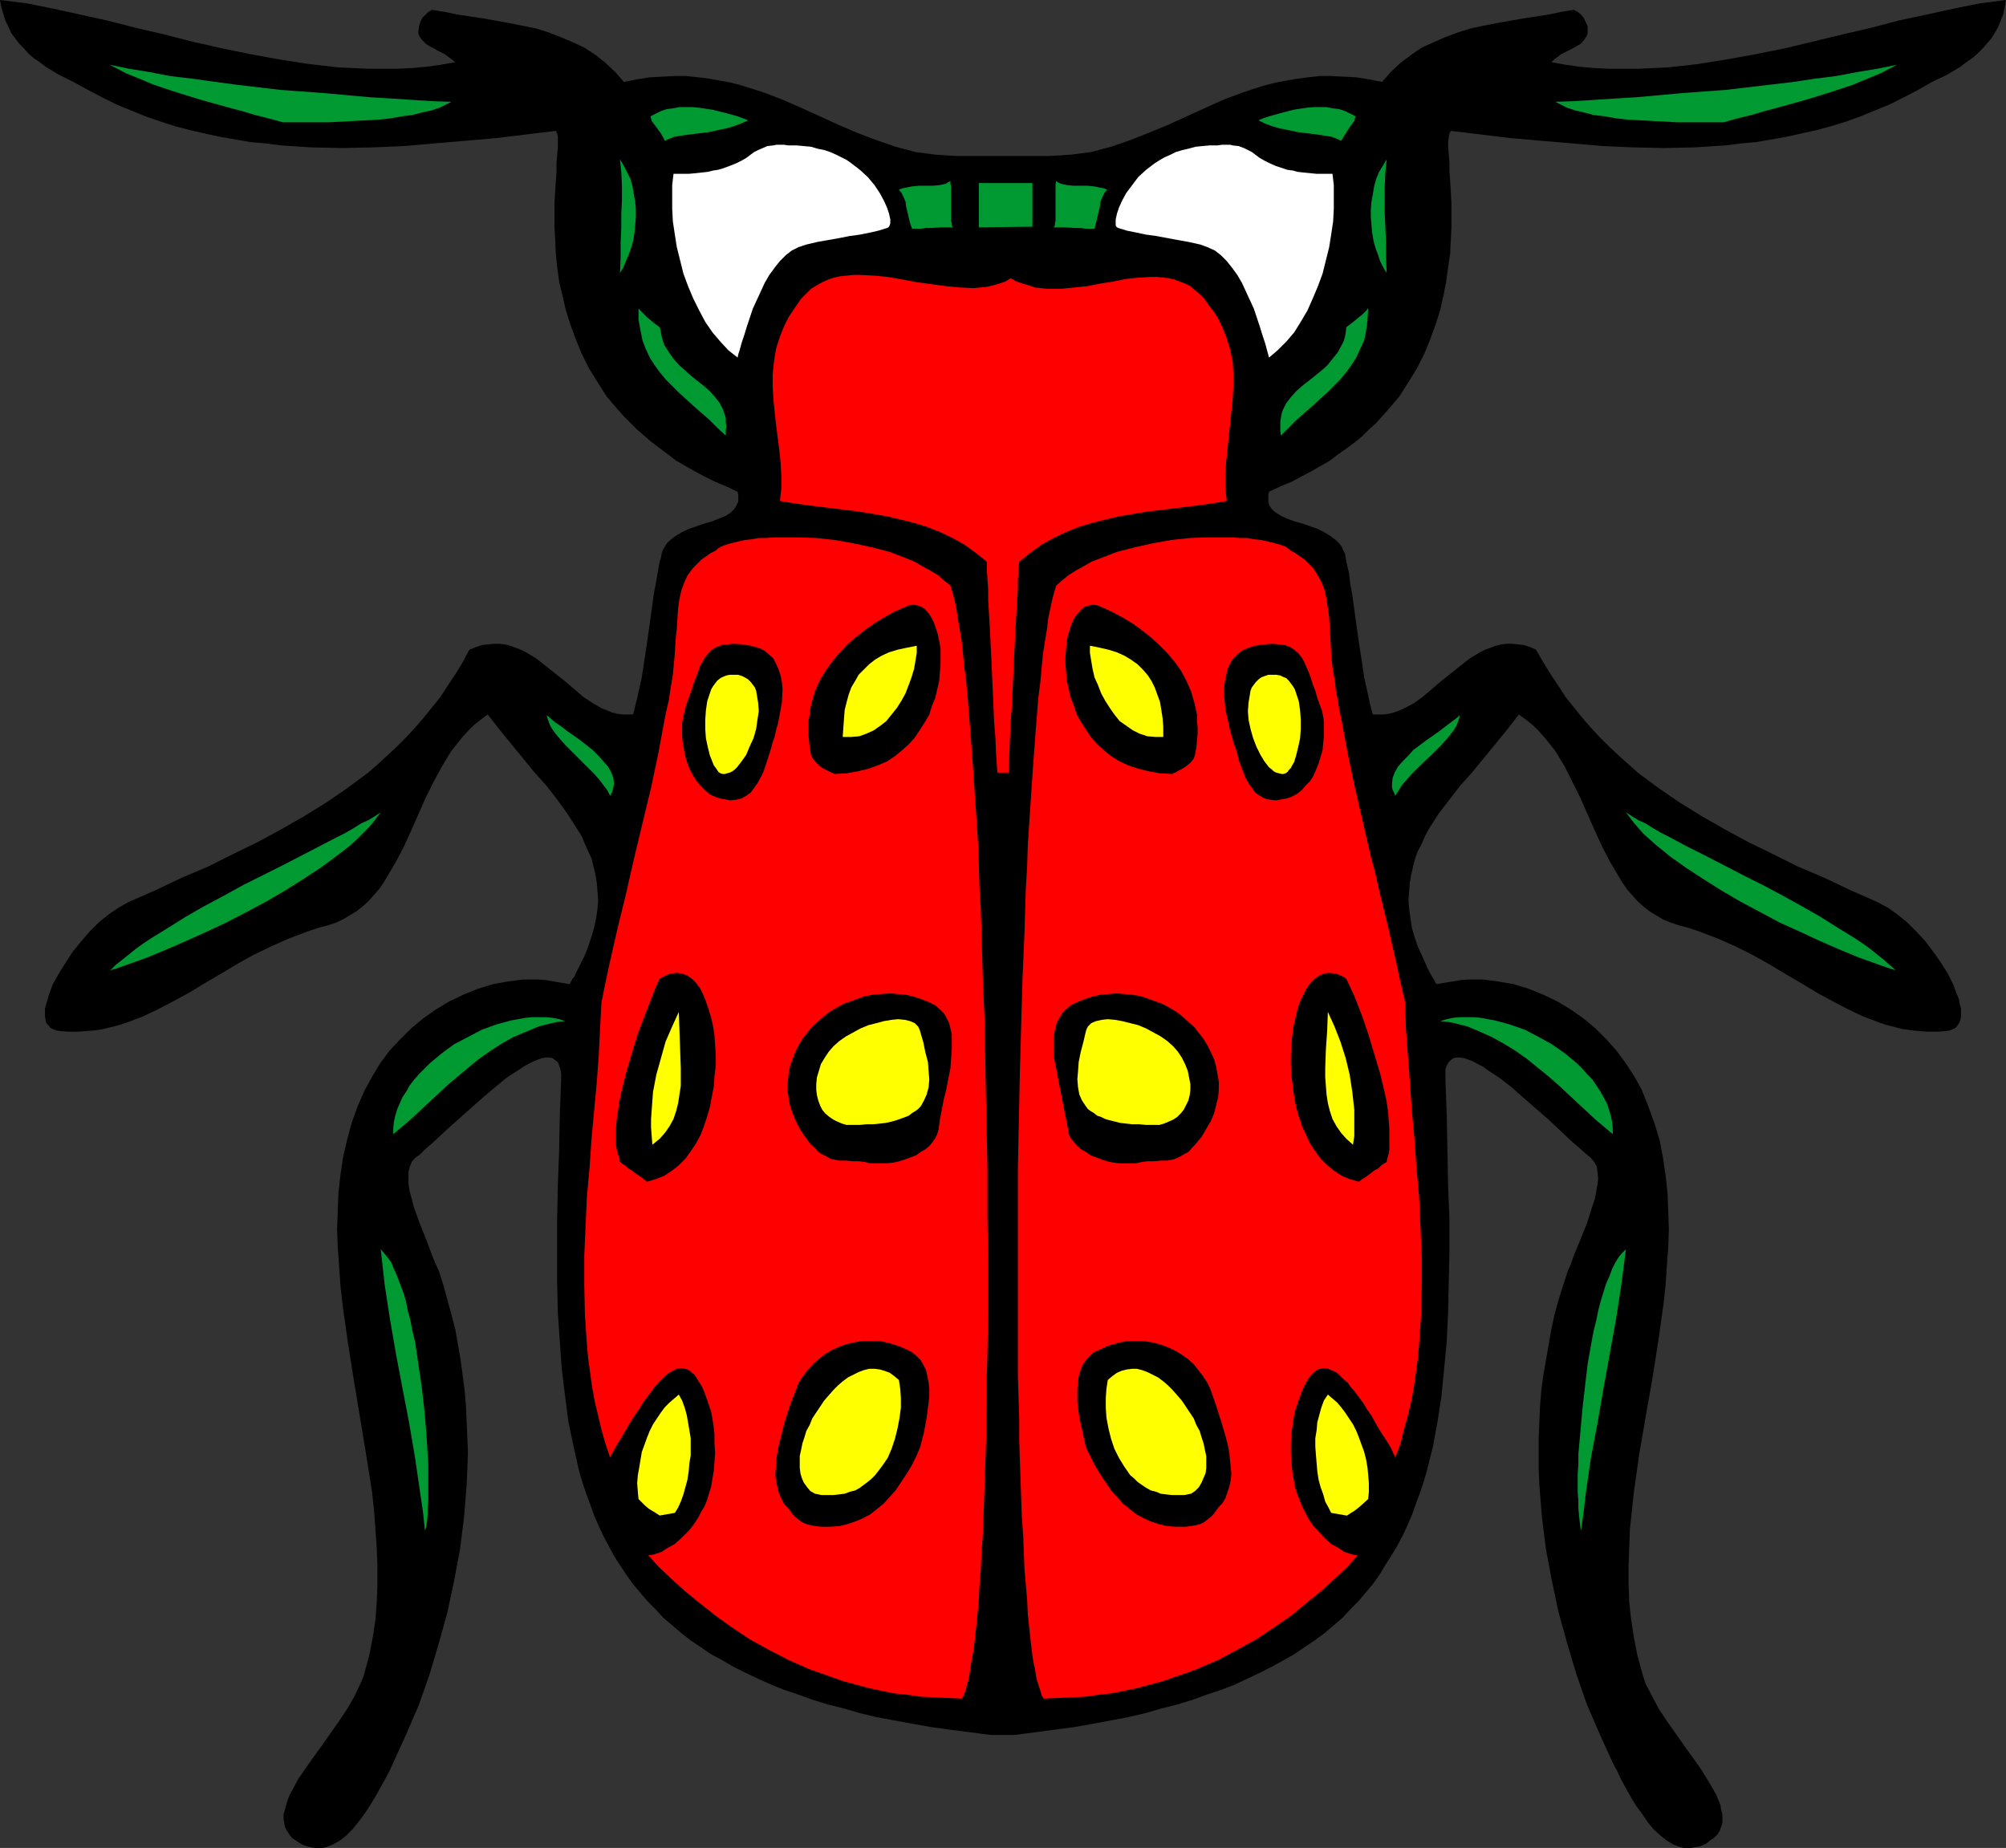 <?xml version="1.0" encoding="UTF-8" standalone="no"?>
<svg
   version="1.0"
   width="129.766mm"
   height="119.538mm"
   id="svg47"
   sodipodi:docname="Beetle 13.wmf"
   xmlns:inkscape="http://www.inkscape.org/namespaces/inkscape"
   xmlns:sodipodi="http://sodipodi.sourceforge.net/DTD/sodipodi-0.dtd"
   xmlns="http://www.w3.org/2000/svg"
   xmlns:svg="http://www.w3.org/2000/svg">
  <rect width="100%" height="100%" fill="#333333" stroke="none"/>
  <sodipodi:namedview
     id="namedview47"
     pagecolor="#ffffff"
     bordercolor="#000000"
     borderopacity="0.25"
     inkscape:showpageshadow="2"
     inkscape:pageopacity="0.0"
     inkscape:pagecheckerboard="0"
     inkscape:deskcolor="#d1d1d1"
     inkscape:document-units="mm" />
  <defs
     id="defs1">
    <pattern
       id="WMFhbasepattern"
       patternUnits="userSpaceOnUse"
       width="6"
       height="6"
       x="0"
       y="0" />
  </defs>
  <path
     style="fill:#000000;fill-opacity:1;fill-rule:evenodd;stroke:none"
     d="m 137.198,264.034 v -1.454 l -0.162,-1.131 -0.323,-0.97 -0.323,-0.808 -0.646,-0.485 -0.646,-0.485 -0.808,-0.162 h -0.808 l -0.97,0.162 -0.97,0.323 -1.131,0.485 -1.293,0.646 -1.131,0.646 -1.454,0.97 -1.293,0.808 -1.454,0.97 -2.747,2.262 -3.07,2.585 -5.979,5.332 -2.909,2.585 -2.747,2.585 -2.586,2.262 -1.131,1.131 -1.131,0.808 -0.808,0.97 -0.485,1.131 -0.323,1.293 v 1.616 1.454 l 0.323,1.777 0.485,1.777 0.485,1.939 1.454,4.04 1.616,4.04 1.454,3.878 0.808,1.939 0.808,1.777 1.131,3.555 0.97,3.555 0.97,3.555 0.97,3.717 0.646,3.717 0.646,3.717 0.485,3.717 0.485,3.717 0.323,3.878 0.162,3.878 0.162,3.717 0.162,3.878 -0.323,7.756 -0.646,7.918 -0.97,7.756 -1.454,7.756 -1.616,7.595 -2.101,7.595 -2.262,7.595 -2.586,7.433 -3.07,7.11 -3.232,7.11 -0.97,2.101 -1.131,2.101 -2.424,4.363 -1.293,2.101 -1.293,1.939 -1.454,1.939 -1.454,1.777 -1.454,1.454 -1.616,1.293 -1.778,0.97 -1.616,0.646 -0.808,0.162 h -0.97 -0.808 l -0.97,-0.162 -0.808,-0.162 -0.97,-0.323 -0.97,-0.485 -0.97,-0.646 -0.97,-0.646 -0.646,-0.808 -0.646,-0.97 -0.485,-0.97 -0.162,-0.97 -0.162,-0.97 v -1.131 l 0.323,-1.131 0.323,-1.131 0.323,-1.131 0.485,-1.293 0.646,-1.131 1.454,-2.747 1.778,-2.585 1.939,-2.747 2.101,-2.909 4.202,-5.979 1.939,-2.909 1.778,-3.07 1.454,-3.07 0.646,-1.454 0.485,-1.616 1.131,-4.201 0.808,-4.201 0.646,-4.201 0.323,-4.363 0.162,-4.363 v -4.524 l -0.162,-4.363 -0.323,-4.524 -0.323,-4.524 -0.485,-4.524 -1.454,-9.21 -3.07,-18.583 -1.454,-9.21 -1.293,-9.21 -0.485,-4.524 -0.323,-4.686 -0.323,-4.524 -0.162,-4.363 0.162,-4.524 0.162,-4.363 0.485,-4.363 0.646,-4.363 0.97,-4.201 1.131,-4.201 1.454,-4.04 1.778,-4.04 1.778,-3.232 1.939,-3.232 2.262,-3.07 2.586,-2.747 2.747,-2.747 2.909,-2.424 3.232,-2.262 3.232,-1.939 3.394,-1.616 3.555,-1.454 3.717,-1.131 3.555,-0.646 3.717,-0.485 h 3.878 l 1.939,0.162 1.778,0.323 1.939,0.323 1.939,0.323 v 0 l 0.162,-0.323 0.162,-0.323 0.323,-0.646 0.485,-0.485 0.323,-0.808 0.808,-1.616 1.293,-2.585 0.97,-2.424 0.808,-2.424 0.646,-2.262 0.485,-2.262 0.323,-2.262 0.162,-2.101 -0.162,-2.101 -0.162,-2.101 -0.323,-1.939 -0.485,-2.101 -0.485,-1.939 -0.808,-1.777 -0.808,-1.777 -0.808,-1.939 -1.131,-1.777 -2.262,-3.555 -2.424,-3.393 -2.747,-3.555 -2.909,-3.232 -2.909,-3.555 -2.909,-3.555 -2.909,-3.555 -2.747,-3.555 -1.778,1.293 -1.616,1.293 -1.454,1.454 -1.454,1.616 -1.293,1.616 -1.293,1.616 -2.262,3.717 -2.101,3.878 -1.939,3.878 -1.778,4.04 -1.778,4.04 -1.778,3.878 -1.939,3.717 -2.101,3.555 -0.97,1.616 -1.131,1.616 -1.293,1.454 -1.293,1.454 -1.454,1.293 -1.454,1.131 -1.616,0.97 -1.616,0.97 -1.778,0.808 -1.939,0.646 -2.424,0.646 -2.424,0.808 -4.686,1.777 -4.363,1.939 -4.363,2.101 -4.04,2.262 -4.04,2.424 -3.878,2.262 -3.717,2.262 -3.878,2.101 -3.717,1.939 -3.717,1.777 -3.878,1.454 -1.939,0.646 -1.939,0.485 -1.939,0.485 -2.101,0.323 -2.101,0.162 -2.101,0.162 h -2.101 l -2.101,-0.162 -0.97,-0.162 -0.808,-0.323 -0.646,-0.323 -0.485,-0.646 -0.485,-0.485 -0.162,-0.808 -0.162,-0.808 v -0.97 -0.97 l 0.323,-1.131 0.323,-1.131 0.323,-1.131 0.485,-1.293 0.485,-1.293 1.454,-2.585 1.616,-2.585 1.778,-2.747 2.101,-2.585 2.101,-2.424 2.262,-2.262 2.424,-1.939 2.424,-1.616 1.131,-0.646 1.131,-0.646 6.626,-2.909 6.464,-3.07 6.464,-2.747 6.141,-3.07 5.979,-2.909 5.656,-3.07 5.656,-3.232 5.494,-3.393 5.171,-3.555 5.01,-3.717 2.424,-2.101 2.262,-2.101 2.262,-2.101 2.262,-2.262 2.262,-2.424 2.101,-2.424 1.939,-2.424 2.101,-2.585 1.778,-2.747 1.939,-2.909 1.778,-2.909 1.616,-3.07 1.616,-0.646 1.454,-0.485 1.454,-0.162 1.454,-0.162 h 1.454 l 1.293,0.162 1.293,0.323 1.293,0.485 1.293,0.485 1.293,0.646 2.424,1.454 2.262,1.777 2.424,1.939 2.262,1.777 2.262,1.939 2.262,1.939 2.424,1.616 2.262,1.293 1.293,0.485 1.131,0.485 1.293,0.323 1.293,0.162 h 1.293 1.293 l 1.131,-4.686 0.97,-4.363 1.293,-8.564 0.646,-4.524 0.646,-4.686 0.323,-2.424 0.485,-2.585 0.485,-2.747 0.485,-2.747 0.323,-0.97 0.162,-0.97 0.323,-0.97 0.485,-0.808 0.485,-0.808 0.646,-0.646 1.454,-1.131 1.616,-0.97 1.778,-0.808 3.717,-1.293 1.778,-0.485 1.616,-0.646 1.616,-0.646 1.293,-0.808 0.485,-0.485 0.485,-0.485 0.323,-0.485 0.323,-0.646 0.323,-0.646 v -0.808 -0.808 l -0.162,-0.808 -2.747,-1.293 -2.747,-1.131 -2.586,-1.293 -2.424,-1.293 -2.262,-1.293 -2.262,-1.293 -2.101,-1.616 -1.939,-1.454 -1.939,-1.454 -3.555,-3.07 -3.232,-3.232 -1.454,-1.616 -2.747,-3.232 -2.262,-3.555 -2.101,-3.393 -1.778,-3.555 -1.454,-3.555 -1.293,-3.555 -1.131,-3.555 -0.808,-3.555 -0.808,-3.393 -0.485,-3.555 -0.323,-3.232 -0.162,-3.393 -0.162,-3.07 v -3.07 -2.909 l 0.162,-2.747 0.162,-2.585 0.162,-2.262 v -2.262 l 0.162,-1.939 0.162,-1.777 v -1.293 -1.293 l -0.162,-0.808 -0.323,-0.646 -14.706,1.777 -7.434,0.646 -7.595,0.646 -7.434,0.646 -7.595,0.323 -7.434,0.162 -7.595,-0.162 -7.434,-0.485 -3.717,-0.485 -3.717,-0.323 -3.717,-0.646 -3.717,-0.646 L 50.096,32.641 46.541,31.833 42.824,30.863 39.269,29.732 35.552,28.439 31.997,26.985 28.442,25.531 24.886,23.753 21.493,21.976 17.938,20.037 14.382,18.259 12.766,17.29 11.15,16.32 9.696,15.189 8.242,14.22 6.949,13.089 5.818,11.796 4.686,10.665 3.717,9.372 2.747,8.079 2.101,6.625 1.293,5.009 0.808,3.393 0.323,1.777 0,0 6.464,0.808 12.928,2.101 l 6.626,1.454 6.626,1.454 6.949,1.777 6.949,1.616 6.949,1.777 7.11,1.616 7.11,1.454 7.11,1.293 7.272,1.131 7.11,0.808 3.555,0.162 3.555,0.162 h 3.717 3.555 l 3.555,-0.162 3.555,-0.323 3.555,-0.485 3.555,-0.646 -1.293,-0.97 -1.293,-0.97 -1.293,-0.646 -0.646,-0.323 -0.485,-0.323 -1.293,-0.646 -0.97,-0.646 -0.97,-0.97 -0.646,-0.97 -0.162,-0.646 V 7.595 l 0.162,-1.131 0.323,-1.131 0.485,-0.97 0.808,-0.808 0.646,-0.646 0.646,-0.323 0.162,-0.162 h 0.162 l 3.07,0.485 3.07,0.646 6.464,0.97 6.302,1.131 3.232,0.646 3.232,0.646 3.07,0.97 2.909,1.131 3.07,1.293 2.747,1.293 2.747,1.777 2.424,1.939 2.424,2.262 0.97,1.131 1.131,1.293 3.232,-0.646 3.07,-0.485 3.07,-0.162 3.07,-0.162 h 2.747 l 2.909,0.323 2.747,0.323 2.586,0.485 2.747,0.485 2.424,0.646 2.586,0.808 2.586,0.808 4.686,1.777 4.848,2.101 9.211,4.201 4.525,1.939 4.686,1.777 4.686,1.616 2.424,0.646 2.424,0.646 2.424,0.323 2.424,0.323 2.586,0.162 2.586,0.162 h 22.786 l 2.747,-0.162 2.424,-0.162 2.586,-0.323 2.424,-0.323 2.424,-0.646 2.424,-0.646 4.686,-1.616 4.525,-1.777 4.686,-1.939 9.211,-4.201 4.686,-2.101 4.848,-1.777 2.424,-0.808 2.586,-0.808 2.586,-0.646 2.586,-0.485 2.747,-0.485 2.586,-0.323 2.909,-0.323 h 2.747 l 3.07,0.162 3.07,0.162 3.07,0.485 3.232,0.646 1.131,-1.293 0.97,-1.131 2.424,-2.262 2.586,-1.939 2.586,-1.777 2.909,-1.293 2.909,-1.293 3.07,-1.131 3.07,-0.97 3.07,-0.646 3.232,-0.646 6.464,-1.131 6.302,-0.97 3.07,-0.646 2.909,-0.485 h 0.323 l 0.162,0.162 0.646,0.323 0.808,0.646 0.646,0.808 0.485,0.97 0.485,1.131 v 1.131 0.485 l -0.162,0.646 -0.646,0.97 -0.808,0.97 -1.131,0.646 -1.131,0.646 -2.586,1.293 -1.293,0.97 -1.131,0.97 3.555,0.646 3.394,0.485 3.717,0.323 3.394,0.162 h 3.555 3.717 l 3.555,-0.162 3.555,-0.162 7.272,-0.808 7.11,-1.131 7.11,-1.293 7.272,-1.454 14.059,-3.393 6.949,-1.616 6.787,-1.777 6.787,-1.454 6.626,-1.454 6.464,-1.293 L 490.455,0 l -0.323,1.777 -0.323,1.616 -0.646,1.616 -0.646,1.616 -0.808,1.454 -0.808,1.293 -1.131,1.293 -0.97,1.131 -1.293,1.293 -1.293,1.131 -1.454,0.97 -1.454,1.131 -1.616,0.97 -1.616,0.97 -3.717,1.777 -3.394,1.939 -3.394,1.777 -3.555,1.777 -3.555,1.454 -3.555,1.454 -3.555,1.293 -3.717,1.131 -3.555,0.97 -3.717,0.808 -3.555,0.808 -3.717,0.646 -3.717,0.646 -3.717,0.323 -3.717,0.485 -7.595,0.485 -7.434,0.162 -7.434,-0.162 -7.595,-0.323 -7.434,-0.646 -7.595,-0.646 -7.434,-0.646 -14.706,-1.777 -0.323,0.646 -0.162,0.808 -0.162,1.293 v 1.293 l 0.162,1.777 0.162,1.939 v 2.262 l 0.162,2.262 0.162,2.585 0.162,2.747 v 2.909 3.07 l -0.162,3.07 -0.162,3.393 -0.485,3.232 -0.485,3.555 -0.646,3.393 -0.808,3.555 -1.131,3.555 -1.293,3.555 -1.454,3.555 -1.778,3.555 -2.101,3.393 -2.262,3.555 -2.747,3.232 -1.454,1.616 -1.454,1.616 -1.778,1.616 -1.616,1.616 -1.778,1.454 -1.939,1.454 -2.101,1.454 -2.101,1.616 -2.262,1.293 -2.262,1.293 -2.424,1.293 -2.424,1.293 -2.747,1.131 -2.747,1.293 -0.162,0.808 v 0.808 0.808 l 0.162,0.646 0.323,0.646 0.323,0.485 0.485,0.485 0.646,0.485 1.293,0.808 1.454,0.646 1.778,0.646 1.778,0.485 3.717,1.293 1.616,0.808 1.616,0.97 1.454,1.131 0.646,0.646 0.646,0.808 0.323,0.808 0.485,0.97 0.162,0.97 0.162,0.97 0.646,2.747 0.323,2.747 0.485,2.585 0.323,2.424 0.646,4.686 0.646,4.524 0.646,4.201 0.646,4.363 0.97,4.363 0.485,2.262 0.646,2.424 h 1.293 1.293 l 1.293,-0.162 1.293,-0.323 1.293,-0.485 1.131,-0.485 2.424,-1.293 2.262,-1.616 2.262,-1.939 2.262,-1.939 2.262,-1.777 2.424,-1.939 2.262,-1.777 2.424,-1.454 1.293,-0.646 1.293,-0.485 1.293,-0.485 1.293,-0.323 1.293,-0.162 h 1.454 l 1.454,0.162 1.454,0.162 1.454,0.485 1.454,0.646 1.778,3.07 1.778,2.909 1.939,2.909 1.778,2.747 2.101,2.585 1.939,2.424 2.101,2.424 2.262,2.424 2.262,2.262 2.262,2.101 4.686,4.201 5.01,3.717 5.171,3.555 5.494,3.393 5.656,3.232 5.656,3.07 5.979,2.909 6.141,3.07 6.464,2.747 6.464,3.07 6.626,2.909 1.131,0.646 1.293,0.646 2.262,1.616 2.424,1.939 2.262,2.262 2.262,2.424 1.939,2.585 1.939,2.747 1.616,2.585 1.293,2.585 0.97,2.585 0.485,1.131 0.162,1.131 0.323,1.131 v 0.97 0.97 l -0.162,0.808 -0.323,0.808 -0.323,0.485 -0.485,0.646 -0.646,0.323 -0.808,0.323 -0.97,0.162 -2.101,0.162 h -2.262 l -2.101,-0.162 -1.939,-0.162 -2.101,-0.323 -1.939,-0.485 -1.939,-0.485 -1.939,-0.646 -3.878,-1.454 -3.717,-1.777 -3.717,-1.939 -3.878,-2.101 -3.717,-2.262 -3.878,-2.262 -4.04,-2.424 -4.04,-2.262 -4.202,-2.101 -4.363,-1.939 -4.686,-1.777 -2.424,-0.808 -2.424,-0.646 -1.939,-0.646 -1.939,-0.808 -1.616,-0.97 -1.616,-0.97 -1.454,-1.131 -1.454,-1.293 -1.293,-1.454 -1.293,-1.454 -1.131,-1.616 -0.97,-1.616 -2.101,-3.555 -1.939,-3.717 -1.778,-3.878 -1.778,-4.04 -1.778,-4.04 -1.939,-3.878 -1.939,-3.878 -2.262,-3.717 -1.293,-1.616 -1.293,-1.616 -1.454,-1.616 -1.454,-1.454 -1.616,-1.293 -1.778,-1.293 -2.747,3.555 -2.909,3.555 -2.909,3.555 -2.909,3.555 -2.909,3.232 -2.747,3.555 -2.586,3.393 -2.262,3.555 -0.97,1.777 -0.808,1.939 -0.97,1.777 -0.646,1.777 -0.485,1.939 -0.485,2.101 -0.323,1.939 -0.162,2.101 -0.162,2.101 0.162,2.101 0.323,2.262 0.323,2.262 0.646,2.262 0.808,2.424 1.131,2.424 1.131,2.585 0.808,1.616 0.485,0.808 0.323,0.485 0.323,0.646 0.162,0.323 0.323,0.323 v 0 l 1.778,-0.323 1.939,-0.323 1.939,-0.323 1.939,-0.162 h 3.717 l 3.717,0.485 3.717,0.646 3.717,1.131 3.555,1.454 3.394,1.616 3.232,1.939 3.232,2.262 2.909,2.424 2.747,2.747 2.424,2.747 2.262,3.07 2.101,3.232 1.778,3.232 1.616,4.04 1.454,4.04 1.293,4.201 0.808,4.201 0.646,4.363 0.485,4.363 0.162,4.363 0.162,4.524 -0.162,4.363 -0.323,4.524 -0.323,4.686 -0.485,4.524 -1.293,9.21 -1.454,9.21 -1.616,9.21 -1.616,9.372 -1.293,9.21 -0.485,4.524 -0.485,4.524 -0.162,4.524 -0.162,4.363 v 4.524 l 0.162,4.363 0.485,4.363 0.646,4.201 0.808,4.201 1.131,4.201 0.485,1.616 0.485,1.454 1.616,3.07 1.616,3.07 1.939,2.909 4.202,5.979 2.101,2.909 1.939,2.747 1.616,2.585 1.616,2.747 0.646,1.131 0.485,1.293 0.485,1.131 0.162,1.131 0.323,1.131 v 1.131 0.97 l -0.323,0.97 -0.323,0.97 -0.646,0.97 -0.808,0.808 -0.97,0.646 -0.808,0.646 -0.97,0.485 -0.97,0.323 -0.97,0.162 -0.808,0.162 h -0.97 -0.808 l -0.808,-0.162 -1.778,-0.646 -1.616,-0.97 -1.616,-1.293 -1.616,-1.454 -1.454,-1.777 -1.293,-1.939 -1.454,-1.939 -1.293,-2.101 -2.424,-4.363 -0.97,-2.101 -1.131,-2.101 -3.232,-7.11 -3.07,-7.11 -2.586,-7.433 -2.262,-7.595 -2.101,-7.595 -1.616,-7.595 -1.454,-7.756 -0.97,-7.756 -0.646,-7.918 -0.162,-3.878 v -3.878 -3.878 l 0.162,-3.717 0.162,-3.878 0.323,-3.878 0.485,-3.717 0.646,-3.717 0.646,-3.717 0.646,-3.717 0.808,-3.717 0.97,-3.555 1.131,-3.555 1.131,-3.555 0.808,-1.777 0.646,-1.939 0.808,-1.939 0.808,-1.939 1.616,-4.04 1.293,-4.04 0.646,-1.939 0.323,-1.777 0.323,-1.777 0.162,-1.454 -0.162,-1.616 -0.162,-1.293 -0.646,-1.131 -0.808,-0.97 -0.97,-0.808 -1.293,-1.131 -2.586,-2.262 -2.747,-2.585 -2.747,-2.585 -6.141,-5.332 -2.909,-2.585 -2.909,-2.262 -1.454,-0.97 -1.293,-0.808 -1.293,-0.97 -1.293,-0.646 -1.131,-0.646 -1.293,-0.485 -0.97,-0.323 -0.97,-0.162 h -0.808 l -0.808,0.162 -0.646,0.485 -0.485,0.485 -0.485,0.808 -0.323,0.97 v 1.131 1.454 l 0.323,8.887 0.162,8.564 0.162,8.403 0.323,8.079 v 7.918 l -0.162,7.595 -0.162,7.271 -0.323,7.11 -0.646,6.787 -0.646,6.625 -0.97,6.302 -1.131,6.14 -1.454,5.817 -0.808,2.747 -0.97,2.909 -0.97,2.585 -0.97,2.747 -1.131,2.585 -1.131,2.424 -1.293,2.424 -1.454,2.424 -1.454,2.262 -1.454,2.424 -1.616,2.262 -1.778,2.101 -1.778,2.101 -1.939,1.939 -1.939,2.101 -4.363,3.717 -2.424,1.777 -2.424,1.616 -2.586,1.777 -2.586,1.454 -2.909,1.616 -2.909,1.454 -3.07,1.454 -3.07,1.454 -3.394,1.293 -3.394,1.131 -3.555,1.293 -3.717,1.131 -3.878,0.97 -3.878,1.131 -4.202,0.97 -4.202,0.808 -4.363,0.808 -4.525,0.808 -4.848,0.646 -4.848,0.646 -5.01,0.646 h -5.818 l -5.01,-0.646 -5.01,-0.646 -4.686,-0.646 -4.525,-0.808 -4.363,-0.808 -4.363,-0.808 -4.04,-0.97 -3.878,-1.131 -3.878,-0.97 -3.717,-1.131 -3.555,-1.293 -3.394,-1.131 -3.232,-1.293 -3.232,-1.454 -3.07,-1.454 -2.909,-1.454 -2.747,-1.616 -2.747,-1.454 -2.586,-1.777 -2.424,-1.616 -2.262,-1.777 -2.262,-1.939 -2.101,-1.777 -1.939,-2.101 -1.939,-1.939 -1.778,-2.101 -1.778,-2.101 -1.616,-2.262 -1.616,-2.424 -1.454,-2.262 -1.293,-2.424 -1.293,-2.424 -1.131,-2.424 -1.131,-2.585 -0.97,-2.747 -0.97,-2.585 -0.97,-2.909 -0.808,-2.747 -1.293,-5.817 -1.293,-6.14 -0.808,-6.302 -0.808,-6.625 -0.485,-6.787 -0.485,-7.11 -0.162,-7.271 v -7.595 -7.918 l 0.162,-8.079 0.323,-8.403 0.162,-8.564 z"
     id="path1" />
  <path
     style="fill:#ff0000;fill-opacity:1;fill-rule:evenodd;stroke:none"
     d="m 243.854,188.896 h 2.747 l 0.162,-4.201 0.162,-4.201 0.162,-3.878 0.323,-4.04 0.162,-3.717 0.162,-3.555 0.162,-3.555 0.162,-3.393 0.162,-3.232 0.162,-3.07 0.162,-2.747 0.162,-2.747 0.162,-2.585 v -2.262 l 0.162,-2.262 0.162,-2.101 2.586,-2.101 2.909,-2.101 2.909,-1.616 3.07,-1.454 3.232,-1.293 3.232,-0.97 3.232,-0.808 3.394,-0.808 6.787,-1.131 6.787,-0.808 6.464,-0.808 3.232,-0.485 2.909,-0.485 -0.323,-3.07 v -3.232 l 0.162,-3.07 0.323,-3.07 0.646,-6.302 0.646,-6.14 0.162,-3.07 v -3.07 l -0.162,-3.07 -0.646,-3.07 -0.97,-3.07 -0.646,-1.616 -0.646,-1.454 -0.808,-1.616 -0.97,-1.454 -1.131,-1.454 -1.131,-1.616 -1.131,-1.131 -1.131,-0.97 -1.131,-0.97 -1.293,-0.646 -1.293,-0.485 -1.293,-0.485 -1.293,-0.323 -1.454,-0.162 -1.454,-0.162 h -1.454 l -3.07,0.162 -3.07,0.323 -3.232,0.646 -3.07,0.485 -3.232,0.646 -3.232,0.323 -3.232,0.323 h -3.232 l -1.616,-0.162 -1.454,-0.162 -1.454,-0.485 -1.616,-0.485 -1.454,-0.485 -1.454,-0.808 -1.293,0.808 -1.454,0.485 -1.616,0.485 -1.454,0.323 -1.616,0.162 -1.616,0.162 -3.232,-0.162 -3.555,-0.323 -3.555,-0.485 -3.555,-0.485 -3.394,-0.646 -3.717,-0.646 -3.394,-0.323 -3.394,-0.162 h -1.616 l -1.616,0.162 -1.616,0.162 -1.454,0.323 -1.454,0.485 -1.454,0.646 -1.454,0.808 -1.293,0.808 -1.131,1.131 -1.293,1.293 -1.131,1.616 -0.97,1.454 -0.97,1.454 -0.808,1.616 -0.646,1.454 -0.646,1.616 -0.97,3.07 -0.485,3.07 -0.323,3.07 v 3.07 l 0.162,3.07 0.646,6.14 0.808,6.302 0.323,3.07 0.162,3.07 v 3.232 l -0.323,3.07 2.909,0.485 3.232,0.485 6.464,0.808 6.626,0.808 6.787,1.131 3.394,0.808 3.232,0.808 3.232,0.97 3.232,1.293 3.07,1.454 2.909,1.616 2.909,2.101 2.586,2.101 v 2.101 l 0.162,2.262 0.162,2.262 v 2.585 l 0.162,2.747 0.162,2.747 0.162,3.07 0.162,3.232 0.162,3.393 0.162,3.555 0.162,3.555 0.162,3.717 0.162,3.878 0.323,4.04 0.162,4.04 z"
     id="path2" />
  <path
     style="fill:#ff0000;fill-opacity:1;fill-rule:evenodd;stroke:none"
     d="m 162.569,175.484 0.485,-2.262 0.485,-2.101 0.323,-2.262 0.323,-1.939 0.323,-1.939 0.162,-1.777 0.323,-3.393 0.162,-3.232 0.323,-2.909 0.162,-2.585 0.162,-2.424 0.323,-2.262 0.485,-2.101 0.646,-1.777 0.808,-1.777 1.293,-1.777 0.646,-0.646 0.808,-0.808 0.808,-0.808 0.97,-0.646 1.131,-0.808 1.293,-0.646 0.485,-0.485 0.808,-0.485 0.808,-0.323 0.97,-0.323 1.293,-0.323 1.293,-0.323 1.454,-0.323 1.616,-0.162 1.778,-0.323 h 1.778 l 1.778,-0.162 h 2.101 4.04 l 4.363,0.162 4.525,0.485 4.525,0.808 4.525,0.97 4.363,1.131 2.101,0.808 2.101,0.808 1.939,0.808 1.939,1.131 1.778,0.97 1.939,1.131 1.454,1.293 1.616,1.293 0.485,1.616 0.485,1.777 0.485,2.262 0.323,2.262 0.485,2.747 0.485,2.909 0.323,3.07 0.323,3.393 0.485,3.555 0.323,3.717 0.323,4.04 0.323,4.04 0.323,4.363 0.323,4.363 0.323,4.686 0.323,4.848 0.323,4.848 0.323,5.009 0.162,5.171 0.162,5.332 0.323,5.332 0.162,5.494 0.323,11.15 0.485,11.311 0.162,11.634 0.485,23.43 v 11.634 l 0.162,11.473 v 11.311 l -0.162,11.15 -0.162,5.332 v 5.332 l -0.162,5.171 v 5.171 l -0.162,4.848 -0.162,4.848 -0.162,4.686 -0.162,4.524 -0.162,4.363 -0.323,4.201 -0.162,4.04 -0.323,3.878 -0.162,3.555 -0.323,3.555 -0.323,3.07 -0.323,3.07 -0.323,2.747 -0.485,2.424 -0.323,2.262 -0.323,2.101 -0.485,1.616 -0.323,1.454 -0.485,1.131 -0.485,0.808 -3.394,-0.162 -3.394,-0.162 -3.394,-0.162 -3.232,-0.485 -3.232,-0.323 -3.07,-0.646 -3.07,-0.646 -2.909,-0.808 -3.07,-0.808 -2.747,-0.97 -2.747,-0.97 -2.747,-0.97 -5.171,-2.262 -5.01,-2.585 -4.686,-2.585 -4.363,-2.909 -4.04,-2.909 -3.878,-3.07 -3.555,-2.909 -3.394,-3.07 -3.07,-2.909 -2.747,-3.07 0.162,0.162 0.162,0.162 h 0.323 l 0.97,-0.162 0.485,-0.162 1.454,-0.485 1.454,-0.97 1.778,-0.97 1.616,-1.454 1.778,-1.777 0.808,-0.97 0.808,-1.131 0.808,-1.293 0.646,-1.293 0.808,-1.293 0.646,-1.616 0.485,-1.616 0.485,-1.616 0.323,-1.939 0.323,-1.939 0.162,-2.101 0.162,-2.262 -0.162,-2.262 v -2.424 l -0.323,-2.585 -0.485,-2.747 -0.485,-1.454 -0.485,-1.454 -0.485,-1.293 -0.485,-1.293 -0.485,-0.97 -0.646,-0.97 -0.485,-0.808 -0.485,-0.808 -0.646,-0.485 -0.485,-0.485 -0.646,-0.323 -0.646,-0.162 -0.485,-0.162 h -0.646 l -0.808,0.162 -0.646,0.323 -0.646,0.323 -0.808,0.485 -0.808,0.646 -0.808,0.808 -0.808,0.808 -0.97,1.131 -0.808,1.131 -0.97,1.293 -0.97,1.293 -0.97,1.616 -1.131,1.616 -1.131,1.777 -1.131,1.939 -1.131,1.939 -1.293,2.101 -1.293,2.424 -1.131,-3.393 -0.97,-3.393 -0.808,-3.393 -0.808,-3.393 -0.646,-3.555 -0.485,-3.393 -0.485,-3.555 -0.323,-3.555 -0.485,-7.11 -0.162,-7.271 v -7.271 l 0.323,-7.271 0.323,-7.11 0.646,-7.11 0.485,-7.11 0.646,-6.948 0.646,-6.948 0.485,-6.625 0.323,-6.625 0.323,-6.14 0.97,-4.848 0.97,-4.524 2.101,-9.21 2.101,-8.564 0.97,-4.363 0.97,-4.201 4.04,-16.805 1.778,-8.403 z"
     id="path3" />
  <path
     style="fill:#ff0000;fill-opacity:1;fill-rule:evenodd;stroke:none"
     d="m 327.886,175.484 -0.485,-2.262 -0.323,-2.101 -0.485,-2.262 -0.162,-1.939 -0.323,-1.939 -0.323,-1.777 -0.323,-3.393 -0.162,-3.232 -0.162,-2.909 -0.162,-2.585 -0.323,-2.424 -0.323,-2.262 -0.485,-2.101 -0.646,-1.777 -0.97,-1.777 -1.131,-1.777 -1.454,-1.454 -0.808,-0.808 -0.97,-0.646 -1.131,-0.808 -1.131,-0.646 -0.646,-0.485 -0.646,-0.485 -0.97,-0.323 -0.97,-0.323 -1.293,-0.323 -1.293,-0.323 -1.454,-0.323 -1.616,-0.162 -1.778,-0.323 h -1.778 l -1.778,-0.162 h -2.101 -4.04 l -4.363,0.162 -4.525,0.485 -4.525,0.808 -4.363,0.97 -4.363,1.131 -2.101,0.808 -2.101,0.808 -2.101,0.808 -1.939,1.131 -1.778,0.97 -1.778,1.131 -1.616,1.293 -1.454,1.293 -0.485,1.616 -0.485,1.777 -0.485,2.262 -0.485,2.262 -0.323,2.747 -0.485,2.909 -0.485,3.07 -0.323,3.393 -0.323,3.555 -0.485,3.717 -0.323,4.04 -0.323,4.04 -0.323,4.363 -0.323,4.363 -0.323,4.686 -0.323,4.848 -0.323,4.848 -0.323,5.009 -0.162,5.171 -0.323,5.332 -0.162,5.332 -0.162,5.494 -0.485,11.15 -0.323,11.311 -0.323,11.634 -0.485,23.43 v 11.634 11.473 11.311 11.15 5.332 l 0.162,5.332 0.162,5.171 v 5.171 l 0.162,4.848 0.162,4.848 0.162,4.686 0.162,4.524 0.323,4.363 0.162,4.201 0.162,4.04 0.323,3.878 0.323,3.555 0.162,3.555 0.323,3.07 0.323,3.07 0.323,2.747 0.323,2.424 0.485,2.262 0.323,2.101 0.485,1.616 0.485,1.454 0.323,1.131 0.485,0.808 3.555,-0.162 3.394,-0.162 3.394,-0.162 3.232,-0.485 3.07,-0.323 3.232,-0.646 3.07,-0.646 2.909,-0.808 3.07,-0.808 2.747,-0.97 2.909,-0.97 2.586,-0.97 5.333,-2.262 4.848,-2.585 4.686,-2.585 4.363,-2.909 4.202,-2.909 3.717,-3.07 3.555,-2.909 3.394,-3.07 3.07,-2.909 2.747,-3.07 -0.162,0.162 -0.162,0.162 h -0.323 l -0.97,-0.162 -0.485,-0.162 -1.454,-0.485 -1.454,-0.97 -1.778,-0.97 -1.616,-1.454 -1.616,-1.777 -0.97,-0.97 -0.808,-1.131 -0.808,-1.293 -0.646,-1.293 -0.646,-1.293 -0.646,-1.616 -0.646,-1.616 -0.485,-1.616 -0.323,-1.939 -0.323,-1.939 -0.162,-2.101 -0.162,-2.262 v -2.262 l 0.162,-2.424 0.323,-2.585 0.485,-2.747 0.485,-1.454 0.485,-1.454 0.485,-1.293 0.485,-1.293 0.485,-0.97 0.485,-0.97 0.485,-0.808 0.646,-0.808 0.485,-0.485 0.646,-0.485 0.485,-0.323 0.646,-0.162 0.646,-0.162 h 0.646 l 0.646,0.162 0.646,0.323 0.808,0.323 0.808,0.485 0.646,0.646 0.808,0.808 0.97,0.808 0.808,1.131 0.97,1.131 0.97,1.293 0.97,1.293 0.97,1.616 1.131,1.616 0.97,1.777 1.131,1.939 1.293,1.939 1.293,2.101 1.131,2.424 1.293,-3.393 0.808,-3.393 0.97,-3.393 0.808,-3.393 0.646,-3.555 0.485,-3.393 0.485,-3.555 0.323,-3.555 0.485,-7.11 0.162,-7.271 v -7.271 l -0.323,-7.271 -0.323,-7.11 -0.646,-7.11 -0.485,-7.11 -0.646,-6.948 -0.485,-6.948 -0.485,-6.625 -0.485,-6.625 -0.162,-6.14 -1.131,-4.848 -0.97,-4.524 -2.101,-9.21 -2.101,-8.564 -0.97,-4.363 -1.131,-4.201 -3.878,-16.805 -1.778,-8.403 z"
     id="path4" />
  <path
     style="fill:#000000;fill-opacity:1;fill-rule:evenodd;stroke:none"
     d="m 204.101,189.219 2.909,-0.162 2.747,-0.485 2.586,-0.646 2.262,-0.808 2.262,-0.97 1.939,-1.293 1.778,-1.454 1.616,-1.454 1.454,-1.616 1.293,-1.939 1.131,-1.777 1.131,-1.939 0.646,-2.101 0.808,-1.939 0.485,-2.101 0.485,-2.101 0.162,-2.101 0.162,-1.939 v -1.939 -1.939 l -0.323,-1.777 -0.323,-1.616 -0.485,-1.454 -0.485,-1.454 -0.646,-1.293 -0.646,-0.97 -0.808,-0.97 -0.97,-0.646 -0.97,-0.323 -0.97,-0.162 -1.131,0.162 -1.131,0.485 -2.586,1.131 -2.262,1.293 -2.424,1.454 -2.262,1.616 -2.262,1.777 -2.101,1.777 -1.939,2.101 -1.778,2.101 -1.616,2.262 -1.454,2.424 -1.131,2.585 -0.808,2.747 -0.323,1.454 -0.162,1.454 -0.323,1.616 v 1.454 1.616 l 0.162,1.777 0.162,1.616 0.323,1.777 0.162,0.485 0.323,0.485 0.808,0.97 0.808,0.808 0.97,0.646 0.97,0.485 0.97,0.485 0.485,0.162 0.162,0.162 z"
     id="path5" />
  <path
     style="fill:#000000;fill-opacity:1;fill-rule:evenodd;stroke:none"
     d="m 232.704,256.439 v -2.101 -1.454 l -0.323,-1.454 -0.323,-1.293 -0.646,-1.293 -0.646,-1.131 -0.97,-0.97 -1.131,-0.97 -1.293,-0.646 -1.939,-0.808 -1.939,-0.646 -2.101,-0.485 -1.939,-0.162 -1.939,-0.162 -2.101,0.162 -1.939,0.162 -1.939,0.323 -1.778,0.646 -1.778,0.646 -1.778,0.646 -1.778,0.97 -1.616,0.97 -1.454,1.131 -1.454,1.293 -1.454,1.293 -1.131,1.454 -1.131,1.454 -0.97,1.616 -0.808,1.616 -0.646,1.777 -0.646,1.777 -0.323,1.777 -0.162,1.777 -0.162,1.939 0.323,1.939 0.323,1.939 0.646,1.939 0.808,1.939 0.97,1.939 1.293,1.939 1.454,1.939 0.97,0.808 0.808,0.97 0.808,0.485 0.97,0.485 0.808,0.485 0.808,0.323 1.778,0.323 h 1.616 l 1.616,0.162 h 1.454 l 1.454,0.162 1.293,0.323 h 1.454 1.454 1.454 l 1.454,-0.162 1.454,-0.323 1.454,-0.485 1.293,-0.485 1.293,-0.485 1.131,-0.808 1.131,-0.646 0.97,-0.808 0.808,-0.97 0.646,-0.97 0.485,-0.97 0.323,-1.131 0.323,-2.424 0.97,-5.009 0.646,-2.585 0.485,-2.585 0.485,-2.424 0.162,-2.262 z"
     id="path6" />
  <path
     style="fill:#000000;fill-opacity:1;fill-rule:evenodd;stroke:none"
     d="m 150.611,275.83 v 4.04 l 0.162,1.131 0.323,1.131 0.323,0.97 0.162,0.97 0.646,0.485 0.485,0.323 0.97,0.808 0.808,0.485 0.808,0.646 1.454,0.97 1.454,1.131 2.101,-0.646 2.101,-0.808 1.939,-1.293 1.616,-1.293 1.616,-1.616 1.293,-1.777 1.293,-1.939 1.131,-2.101 0.808,-2.101 0.808,-2.424 0.646,-2.262 0.485,-2.585 0.485,-2.424 0.162,-2.585 0.323,-2.585 v -2.424 l -0.162,-2.424 -0.162,-2.424 -0.323,-2.262 -0.485,-2.101 -0.646,-2.101 -0.646,-1.939 -0.646,-1.616 -0.808,-1.616 -0.97,-1.293 -0.97,-0.97 -1.131,-0.808 -1.293,-0.485 -1.293,-0.162 -1.293,0.162 -0.646,0.162 -0.808,0.323 -0.646,0.323 -0.808,0.485 -0.97,2.101 -0.808,2.101 -1.778,4.524 -1.778,4.686 -1.454,4.848 -1.454,4.848 -1.131,4.686 -0.485,2.262 -0.323,2.262 -0.323,2.101 z"
     id="path7" />
  <path
     style="fill:#000000;fill-opacity:1;fill-rule:evenodd;stroke:none"
     d="m 167.741,172.414 -0.323,1.293 -0.323,1.454 -0.323,1.454 v 1.616 1.777 l 0.162,1.616 0.323,1.777 0.323,1.616 0.485,1.616 0.646,1.616 0.808,1.454 0.808,1.293 0.97,1.131 1.131,1.131 1.131,0.97 1.454,0.646 0.97,0.323 0.808,0.162 0.97,0.162 0.646,0.162 1.616,-0.162 1.293,-0.323 1.131,-0.646 1.131,-0.808 0.808,-1.131 0.808,-1.131 0.808,-1.454 0.646,-1.293 0.97,-2.909 0.97,-3.07 0.323,-1.293 0.485,-1.293 0.323,-1.616 0.485,-1.616 0.646,-3.393 0.323,-1.777 0.162,-3.393 -0.162,-1.616 -0.323,-1.616 -0.485,-1.454 -0.646,-1.454 -0.646,-1.293 -1.131,-0.97 -1.131,-0.97 -1.454,-0.646 -1.778,-0.485 -1.131,-0.162 -0.97,-0.162 -1.939,-0.162 -1.778,0.162 -1.293,0.162 -1.293,0.485 -1.131,0.646 -0.808,0.808 -0.808,0.97 -0.646,1.131 -0.646,1.131 -0.485,1.454 -0.485,1.293 -0.646,1.616 -0.485,1.616 -0.646,1.777 z"
     id="path8" />
  <path
     style="fill:#000000;fill-opacity:1;fill-rule:evenodd;stroke:none"
     d="m 198.283,372.944 2.424,0.323 h 2.262 l 2.262,-0.162 1.939,-0.485 1.939,-0.646 1.939,-0.808 1.778,-0.97 1.616,-1.293 1.616,-1.293 1.454,-1.616 1.454,-1.616 1.293,-1.939 1.293,-1.939 1.293,-2.101 1.131,-2.262 0.97,-2.262 0.97,-3.717 0.646,-3.555 0.485,-3.717 0.162,-1.616 v -1.777 l -0.162,-1.454 -0.323,-1.616 -0.323,-1.454 -0.646,-1.293 -0.646,-1.131 -0.97,-0.97 -1.131,-0.97 -1.293,-0.646 -2.262,-0.97 -2.101,-0.646 -2.262,-0.485 h -2.101 -2.101 l -2.101,0.323 -1.939,0.485 -1.778,0.646 -1.778,0.808 -1.616,0.97 -1.454,1.131 -1.454,1.293 -1.293,1.454 -1.131,1.454 -0.97,1.454 -0.646,1.616 -1.616,4.201 -1.293,4.04 -0.97,3.878 -0.485,1.939 -0.323,1.777 -0.323,1.777 v 1.616 l -0.162,1.616 0.162,1.616 0.323,1.454 0.323,1.454 0.646,1.454 0.646,1.293 1.454,1.616 0.646,0.97 0.646,0.646 0.808,0.646 0.808,0.646 1.131,0.485 z"
     id="path9" />
  <path
     style="fill:#000000;fill-opacity:1;fill-rule:evenodd;stroke:none"
     d="m 286.516,189.219 -2.909,-0.162 -2.747,-0.485 -2.586,-0.646 -2.424,-0.808 -2.101,-0.97 -2.101,-1.293 -1.778,-1.454 -1.616,-1.454 -1.454,-1.616 -1.293,-1.939 -1.131,-1.777 -1.131,-1.939 -0.646,-2.101 -0.808,-1.939 -0.485,-2.101 -0.485,-2.101 -0.162,-2.101 -0.162,-1.939 v -1.939 l 0.162,-1.939 0.162,-1.777 0.323,-1.616 0.485,-1.454 0.485,-1.454 0.646,-1.293 0.808,-0.97 0.808,-0.97 0.808,-0.646 1.131,-0.323 0.97,-0.162 1.131,0.162 1.131,0.485 2.424,1.131 2.424,1.293 2.424,1.454 2.262,1.616 2.262,1.777 1.939,1.777 2.101,2.101 1.778,2.101 1.616,2.262 1.293,2.424 1.131,2.585 0.808,2.747 0.646,2.909 v 1.616 l 0.162,1.454 v 1.616 l -0.162,1.777 -0.162,1.616 -0.323,1.777 -0.162,0.485 -0.162,0.485 -0.808,0.97 -0.97,0.808 -0.97,0.646 -0.97,0.485 -0.808,0.485 -0.646,0.162 v 0.162 z"
     id="path10" />
  <path
     style="fill:#000000;fill-opacity:1;fill-rule:evenodd;stroke:none"
     d="m 339.683,279.87 v -4.04 l -0.162,-2.101 -0.162,-2.101 -0.323,-2.262 -0.485,-2.262 -1.131,-4.686 -1.454,-4.848 -1.454,-4.848 -1.616,-4.686 -1.778,-4.524 -0.97,-2.101 -0.97,-2.101 -0.646,-0.485 -0.808,-0.323 -0.646,-0.323 -0.646,-0.162 -1.454,-0.162 -1.293,0.162 -1.131,0.485 -1.131,0.808 -0.97,0.97 -0.97,1.293 -0.808,1.616 -0.808,1.616 -0.646,1.939 -0.485,2.101 -0.485,2.101 -0.323,2.262 -0.162,2.424 -0.162,2.424 v 2.424 l 0.162,2.585 0.323,2.585 0.323,2.424 0.485,2.585 0.646,2.262 0.808,2.424 0.97,2.101 0.97,2.101 1.293,1.939 1.293,1.777 1.616,1.616 1.616,1.293 1.939,1.293 1.939,0.808 2.262,0.646 0.808,-0.646 0.808,-0.485 1.293,-0.97 0.808,-0.646 0.97,-0.485 0.808,-0.808 1.293,-0.808 0.162,-0.97 0.323,-0.97 0.162,-1.131 z"
     id="path11" />
  <path
     style="fill:#000000;fill-opacity:1;fill-rule:evenodd;stroke:none"
     d="m 257.59,254.016 v 2.424 l 0.162,2.424 0.485,2.424 0.97,5.009 0.97,5.009 0.485,2.424 0.485,2.424 0.162,1.131 0.485,0.97 0.808,0.97 0.808,0.97 0.97,0.808 1.131,0.646 1.131,0.808 1.293,0.485 1.293,0.485 1.454,0.485 1.454,0.323 1.454,0.162 h 1.454 1.454 1.293 l 1.454,-0.323 1.293,-0.162 h 1.616 l 1.616,-0.162 h 1.616 l 1.616,-0.323 0.808,-0.323 0.97,-0.485 0.808,-0.485 0.97,-0.485 0.808,-0.97 0.808,-0.808 1.616,-1.939 1.131,-1.939 1.131,-1.939 0.808,-1.939 0.485,-1.939 0.485,-1.939 0.162,-1.939 v -1.939 l -0.323,-1.777 -0.323,-1.777 -0.485,-1.777 -0.808,-1.777 -0.808,-1.616 -0.97,-1.616 -1.131,-1.454 -1.131,-1.454 -1.454,-1.293 -1.454,-1.293 -1.454,-1.131 -1.616,-0.97 -1.778,-0.97 -1.778,-0.646 -1.778,-0.646 -1.939,-0.646 -1.939,-0.323 -1.939,-0.162 -1.939,-0.162 -1.939,0.162 -1.939,0.162 -2.101,0.485 -1.939,0.646 -1.939,0.808 -1.293,0.646 -1.131,0.97 -0.97,0.97 -0.646,1.131 -0.646,1.131 -0.323,1.293 -0.323,1.293 z"
     id="path12" />
  <path
     style="fill:#000000;fill-opacity:1;fill-rule:evenodd;stroke:none"
     d="m 322.715,172.414 0.485,1.293 0.323,1.454 0.162,1.454 v 1.616 1.777 l -0.162,1.616 -0.162,1.777 -0.485,1.616 -0.485,1.616 -0.646,1.616 -0.646,1.454 -0.808,1.293 -1.131,1.131 -0.97,1.131 -1.293,0.97 -1.293,0.646 -0.97,0.323 -0.97,0.162 -0.808,0.162 -0.808,0.162 -1.616,-0.162 -1.293,-0.323 -1.131,-0.646 -1.131,-0.808 -0.808,-1.131 -0.808,-1.131 -0.808,-1.454 -0.485,-1.293 -1.131,-2.909 -0.323,-1.616 -0.485,-1.454 -0.485,-1.293 -0.323,-1.293 -0.485,-1.616 -0.323,-1.616 -0.808,-3.393 -0.162,-1.777 -0.162,-1.616 v -1.777 l 0.162,-1.616 0.323,-1.616 0.323,-1.454 0.646,-1.454 0.808,-1.293 0.97,-0.97 1.293,-0.97 1.454,-0.646 1.616,-0.485 1.131,-0.162 1.131,-0.162 1.939,-0.162 1.616,0.162 1.454,0.162 1.293,0.485 0.97,0.646 0.97,0.808 0.808,0.97 0.646,1.131 0.485,1.131 0.646,1.454 0.485,1.293 0.485,1.616 0.646,1.616 0.485,1.777 z"
     id="path13" />
  <path
     style="fill:#000000;fill-opacity:1;fill-rule:evenodd;stroke:none"
     d="m 292.172,372.944 -2.262,0.323 h -2.424 l -2.101,-0.162 -2.101,-0.485 -1.939,-0.646 -1.778,-0.808 -1.778,-0.97 -1.616,-1.293 -1.616,-1.293 -1.454,-1.616 -1.454,-1.616 -1.293,-1.939 -1.293,-1.939 -1.293,-2.101 -1.131,-2.262 -1.131,-2.262 -0.808,-3.717 -0.808,-3.555 -0.485,-3.717 v -1.616 -1.777 l 0.162,-1.454 0.162,-1.616 0.485,-1.454 0.485,-1.293 0.808,-1.131 0.808,-0.97 1.131,-0.97 1.454,-0.646 2.101,-0.97 2.262,-0.646 2.262,-0.485 h 2.101 1.939 l 2.101,0.323 1.939,0.485 1.778,0.646 1.778,0.808 1.616,0.97 1.616,1.131 1.454,1.293 1.131,1.454 1.131,1.454 0.97,1.454 0.808,1.616 1.454,4.201 1.293,4.04 1.131,3.878 0.485,1.939 0.323,1.777 0.162,1.777 0.162,1.616 0.162,1.616 -0.162,1.616 -0.323,1.454 -0.485,1.454 -0.485,1.454 -0.808,1.293 -0.808,0.808 -1.293,1.777 -0.646,0.646 -0.808,0.646 -0.808,0.646 -0.97,0.485 z"
     id="path14" />
  <path
     style="fill:#ffff00;fill-opacity:1;fill-rule:evenodd;stroke:none"
     d="m 206.04,180.17 h 1.131 0.97 l 1.939,-0.162 1.778,-0.646 1.778,-0.808 1.616,-1.131 1.454,-1.131 1.293,-1.616 1.293,-1.616 1.131,-1.777 0.97,-1.777 0.808,-2.101 0.646,-1.777 0.646,-2.101 0.323,-1.939 0.323,-1.939 v -1.777 l -2.424,0.485 -2.262,0.485 -2.101,0.646 -1.778,0.808 -1.616,0.97 -1.454,1.131 -1.293,1.293 -1.293,1.293 -0.808,1.454 -0.97,1.616 -0.646,1.777 -0.485,1.777 -0.485,1.939 -0.162,2.101 -0.162,2.101 z"
     id="path15" />
  <path
     style="fill:#ffff00;fill-opacity:1;fill-rule:evenodd;stroke:none"
     d="m 284.416,180.17 h -0.97 -0.97 l -1.939,-0.162 -1.939,-0.646 -1.616,-0.808 -1.616,-1.131 -1.616,-1.131 -1.293,-1.616 -1.131,-1.616 -1.131,-1.777 -0.97,-1.777 -0.808,-2.101 -0.808,-1.777 -0.485,-2.101 -0.323,-1.939 -0.323,-1.939 v -1.777 l 2.424,0.485 2.101,0.485 2.101,0.646 1.778,0.808 1.616,0.97 1.616,1.131 1.293,1.293 1.131,1.293 0.97,1.454 0.808,1.616 0.646,1.777 0.646,1.777 0.323,1.939 0.323,2.101 0.162,2.101 z"
     id="path16" />
  <path
     style="fill:#ffff00;fill-opacity:1;fill-rule:evenodd;stroke:none"
     d="m 176.629,189.219 h 0.646 l 0.485,-0.162 0.646,-0.162 0.646,-0.323 0.646,-0.485 0.485,-0.485 1.131,-1.454 1.131,-1.616 0.808,-1.939 0.97,-2.101 0.646,-2.262 0.323,-2.262 0.323,-2.101 -0.162,-2.101 -0.323,-1.939 -0.162,-0.97 -0.323,-0.808 -0.485,-0.646 -0.485,-0.646 -0.646,-0.646 -0.808,-0.485 -0.646,-0.323 -0.97,-0.323 h -0.97 -1.131 l -0.808,0.162 -0.808,0.323 -0.646,0.323 -0.808,0.646 -0.485,0.646 -0.485,0.646 -0.485,0.808 -0.323,0.97 -0.646,1.939 -0.323,2.262 -0.162,2.262 v 2.262 l 0.162,2.262 0.485,2.262 0.485,1.939 0.646,1.616 0.323,0.808 0.485,0.646 0.323,0.485 0.323,0.485 0.485,0.323 z"
     id="path17" />
  <path
     style="fill:#ffff00;fill-opacity:1;fill-rule:evenodd;stroke:none"
     d="m 313.827,189.219 h -0.485 l -0.646,-0.162 -0.646,-0.162 -0.646,-0.323 -0.485,-0.485 -0.646,-0.485 -1.131,-1.454 -0.97,-1.616 -0.97,-1.939 -0.808,-2.101 -0.646,-2.262 -0.485,-2.262 -0.162,-2.101 0.162,-2.101 0.323,-1.939 0.162,-0.97 0.323,-0.808 0.485,-0.646 0.485,-0.646 0.646,-0.646 0.646,-0.485 0.808,-0.323 0.97,-0.323 h 0.97 0.97 l 0.97,0.162 0.646,0.323 0.808,0.323 0.646,0.646 0.485,0.646 0.485,0.646 0.485,0.808 0.323,0.97 0.646,1.939 0.323,2.262 0.162,2.262 v 2.262 l -0.162,2.262 -0.485,2.262 -0.485,1.939 -0.485,1.616 -0.485,0.808 -0.323,0.646 -0.485,0.485 -0.323,0.485 -0.485,0.323 z"
     id="path18" />
  <path
     style="fill:#ffff00;fill-opacity:1;fill-rule:evenodd;stroke:none"
     d="m 208.302,275.022 h 1.939 l 1.616,-0.162 h 1.778 l 1.454,-0.162 1.454,-0.162 1.454,-0.323 1.131,-0.323 2.262,-0.808 0.808,-0.323 0.808,-0.646 0.808,-0.485 0.646,-0.485 0.646,-0.646 0.808,-1.454 0.646,-1.454 0.485,-1.777 0.162,-1.939 -0.162,-1.939 -0.162,-2.262 -0.646,-2.424 -0.485,-2.424 -0.808,-2.747 -0.162,-0.485 -0.323,-0.646 -0.323,-0.323 -0.485,-0.485 -1.131,-0.485 -1.293,-0.323 -1.616,-0.162 -1.616,0.162 -1.939,0.323 -1.778,0.485 -1.939,0.485 -1.939,0.808 -1.778,0.97 -1.778,0.97 -1.616,1.131 -1.454,1.293 -1.131,1.293 -0.97,1.454 -0.97,1.616 -0.485,1.616 -0.485,1.616 -0.162,1.616 v 1.454 l 0.162,1.293 0.323,1.293 0.485,1.293 0.485,0.97 0.808,0.97 0.97,0.808 0.97,0.646 0.97,0.485 1.131,0.485 1.131,0.323 z"
     id="path19" />
  <path
     style="fill:#ffff00;fill-opacity:1;fill-rule:evenodd;stroke:none"
     d="m 282.153,275.022 h -1.939 l -1.778,-0.162 h -1.616 l -2.909,-0.323 -1.293,-0.323 -1.293,-0.323 -1.131,-0.323 -0.97,-0.485 -0.97,-0.323 -0.808,-0.646 -0.808,-0.485 -0.646,-0.485 -0.485,-0.646 -0.97,-1.454 -0.646,-1.454 -0.323,-1.777 -0.162,-1.939 0.162,-1.939 0.162,-2.262 0.485,-2.424 0.646,-2.424 0.646,-2.747 0.162,-0.485 0.323,-0.646 0.323,-0.323 0.485,-0.485 1.131,-0.485 1.454,-0.323 1.454,-0.162 1.778,0.162 1.778,0.323 1.939,0.485 1.939,0.485 1.939,0.808 1.778,0.97 1.778,0.97 1.616,1.131 1.454,1.293 1.131,1.293 0.97,1.454 0.808,1.616 0.646,1.616 0.323,1.616 0.323,1.616 v 1.454 l -0.162,1.293 -0.323,1.293 -0.646,1.293 -0.485,0.97 -0.808,0.97 -0.808,0.808 -0.97,0.646 -1.131,0.485 -1.131,0.485 -1.131,0.323 z"
     id="path20" />
  <path
     style="fill:#ffff00;fill-opacity:1;fill-rule:evenodd;stroke:none"
     d="m 159.499,279.87 1.778,-1.454 1.293,-1.454 1.131,-1.616 0.97,-1.777 0.646,-1.939 0.485,-1.939 0.323,-2.101 0.323,-2.101 v -2.101 -2.262 l -0.162,-4.524 -0.162,-4.686 -0.162,-4.524 -0.808,1.777 -0.808,1.777 -1.616,3.717 -1.131,4.04 -1.131,4.04 -0.808,4.201 -0.323,4.363 -0.162,2.262 v 2.101 l 0.162,2.101 z"
     id="path21" />
  <path
     style="fill:#ffff00;fill-opacity:1;fill-rule:evenodd;stroke:none"
     d="m 330.795,279.87 -1.616,-1.454 -1.293,-1.454 -1.131,-1.616 -0.97,-1.777 -0.646,-1.939 -0.485,-1.939 -0.323,-2.101 -0.162,-2.101 -0.162,-2.101 v -2.262 l 0.162,-4.524 0.323,-4.686 0.162,-4.524 0.808,1.777 0.808,1.777 1.454,3.717 1.293,4.04 0.97,4.04 0.646,4.201 0.485,4.363 v 4.363 2.101 z"
     id="path22" />
  <path
     style="fill:#ffff00;fill-opacity:1;fill-rule:evenodd;stroke:none"
     d="m 199.253,365.188 1.616,0.323 h 1.454 1.454 l 1.454,-0.162 1.293,-0.162 1.293,-0.485 1.293,-0.323 1.131,-0.646 1.939,-1.454 0.97,-0.808 0.808,-0.808 1.616,-2.101 1.454,-2.101 0.97,-2.262 0.808,-2.424 0.646,-2.585 0.485,-2.585 0.323,-2.424 v -2.424 l -0.162,-2.262 -0.323,-2.101 -1.131,-0.97 -1.131,-0.808 -1.293,-0.485 -1.131,-0.323 -1.293,-0.162 h -1.293 l -1.293,0.323 -1.293,0.485 -1.293,0.646 -1.293,0.646 -1.293,0.97 -1.131,0.97 -1.131,1.131 -1.131,1.293 -1.131,1.293 -0.97,1.454 -0.97,1.454 -0.97,1.454 -0.646,1.616 -0.808,1.454 -0.485,1.616 -0.485,1.454 -0.323,1.616 -0.323,1.454 v 1.454 1.454 l 0.162,1.293 0.323,1.131 0.485,1.131 0.808,1.131 0.808,0.97 z"
     id="path23" />
  <path
     style="fill:#ffff00;fill-opacity:1;fill-rule:evenodd;stroke:none"
     d="m 161.277,370.52 3.717,-0.646 0.808,-1.293 0.646,-1.454 0.646,-1.777 0.485,-1.777 0.485,-1.777 0.323,-2.101 0.162,-1.939 0.323,-1.939 v -2.101 -2.101 l -0.323,-1.939 -0.323,-1.939 -0.323,-1.777 -0.485,-1.777 -0.646,-1.777 -0.808,-1.454 -1.131,0.97 -1.131,0.97 -1.131,1.131 -0.97,1.293 -0.97,1.454 -0.97,1.454 -0.808,1.616 -0.646,1.616 -0.646,1.777 -0.646,1.777 -0.323,1.939 -0.323,1.939 -0.323,1.777 -0.162,1.939 0.162,2.101 0.162,1.777 1.616,1.616 0.97,0.808 0.808,0.485 0.808,0.485 0.485,0.323 z"
     id="path24" />
  <path
     style="fill:#ffff00;fill-opacity:1;fill-rule:evenodd;stroke:none"
     d="m 291.203,365.188 -1.616,0.323 h -1.616 -1.454 l -1.454,-0.162 -1.293,-0.162 -1.131,-0.485 -1.293,-0.323 -1.131,-0.646 -0.97,-0.646 -1.131,-0.808 -0.808,-0.808 -0.97,-0.808 -1.454,-2.101 -1.293,-2.101 -1.131,-2.262 -0.808,-2.424 -0.646,-2.585 -0.485,-2.585 -0.162,-2.424 v -2.424 l 0.162,-2.262 0.323,-2.101 1.131,-0.97 1.131,-0.808 1.131,-0.485 1.293,-0.323 1.293,-0.162 h 1.131 l 1.293,0.323 1.293,0.485 1.293,0.646 1.293,0.646 1.293,0.97 1.131,0.97 1.131,1.131 1.131,1.293 1.131,1.293 0.97,1.454 0.97,1.454 0.97,1.454 0.646,1.616 0.808,1.454 0.485,1.616 0.485,1.454 0.323,1.616 0.323,1.454 v 1.454 1.454 l -0.162,1.293 -0.485,1.131 -0.485,1.131 -0.646,1.131 -0.97,0.97 z"
     id="path25" />
  <path
     style="fill:#ffff00;fill-opacity:1;fill-rule:evenodd;stroke:none"
     d="m 329.179,370.52 -3.717,-0.646 -0.646,-1.293 -0.808,-1.454 -0.485,-1.777 -0.646,-1.777 -0.485,-1.777 -0.323,-2.101 -0.162,-1.939 -0.162,-1.939 -0.162,-2.101 v -2.101 l 0.323,-1.939 0.162,-1.939 0.485,-1.777 0.485,-1.777 0.646,-1.777 0.97,-1.454 1.131,0.97 1.131,0.97 0.97,1.131 0.97,1.293 0.97,1.454 0.97,1.454 0.808,1.616 0.646,1.616 0.646,1.777 0.646,1.777 0.485,1.939 0.323,1.939 0.162,1.777 0.162,1.939 v 2.101 l -0.162,1.777 -1.778,1.616 -0.97,0.808 -0.646,0.485 -0.808,0.485 -0.485,0.323 -0.485,0.323 z"
     id="path26" />
  <path
     style="fill:#009932;fill-opacity:1;fill-rule:evenodd;stroke:none"
     d="m 69.165,29.894 h 2.586 2.747 2.909 3.07 l 6.141,-0.323 5.979,-0.323 2.909,-0.323 2.747,-0.485 2.586,-0.323 2.424,-0.646 2.262,-0.485 1.939,-0.646 1.616,-0.808 1.293,-0.646 -4.848,-0.162 -5.01,-0.323 L 95.505,24.077 90.173,23.753 79.507,22.784 68.518,21.976 57.53,20.683 46.864,19.229 41.531,18.583 36.522,17.613 31.512,16.805 26.826,15.836 l 4.04,2.101 4.363,1.777 2.262,0.97 2.424,0.808 2.424,0.808 2.586,0.808 2.586,0.808 2.747,0.808 2.909,0.808 2.909,0.808 3.07,0.808 3.232,0.97 3.232,0.808 z"
     id="path27" />
  <path
     style="fill:#009932;fill-opacity:1;fill-rule:evenodd;stroke:none"
     d="m 149.157,194.551 0.485,-0.808 0.162,-0.646 0.162,-0.646 0.162,-0.808 -0.162,-1.454 -0.485,-1.293 -0.808,-1.454 -1.131,-1.293 -1.131,-1.293 -1.454,-1.454 -3.07,-2.424 -3.232,-2.262 -1.454,-1.131 -1.454,-0.97 -1.131,-0.97 -0.97,-0.808 0.323,1.131 0.485,1.293 0.646,1.131 0.97,1.293 0.97,1.131 1.131,1.293 2.424,2.424 2.424,2.424 2.424,2.424 1.131,1.293 0.97,1.293 0.97,1.293 z"
     id="path28" />
  <path
     style="fill:#009932;fill-opacity:1;fill-rule:evenodd;stroke:none"
     d="m 96.152,277.284 2.101,-1.777 2.101,-1.777 2.262,-2.101 2.262,-2.101 4.686,-4.363 5.01,-4.201 2.586,-2.101 2.747,-1.939 2.747,-1.777 2.909,-1.616 3.07,-1.293 3.07,-1.293 3.232,-0.808 1.454,-0.323 1.778,-0.162 -1.454,-0.485 -1.616,-0.323 -1.616,-0.162 h -1.616 -1.778 l -1.616,0.162 -1.778,0.323 -1.778,0.323 -3.555,0.97 -3.555,1.293 -3.394,1.777 -3.394,1.777 -3.07,2.262 -2.909,2.424 -1.293,1.293 -1.293,1.293 -1.131,1.293 -1.131,1.454 -0.808,1.454 -0.97,1.454 -0.646,1.454 -0.646,1.454 -0.485,1.616 -0.323,1.454 -0.162,1.616 z"
     id="path29" />
  <path
     style="fill:#009932;fill-opacity:1;fill-rule:evenodd;stroke:none"
     d="m 103.909,374.237 0.323,-0.97 0.162,-1.293 0.162,-1.454 v -1.777 l 0.162,-1.939 v -1.939 -4.524 -2.424 l -0.162,-2.424 -0.323,-5.332 -0.485,-5.494 -0.646,-5.656 -0.808,-5.494 -0.808,-5.494 -0.646,-2.585 -0.485,-2.585 -0.646,-2.424 -0.485,-2.424 -0.646,-2.101 -0.808,-2.101 -0.646,-1.777 -0.808,-1.777 -0.646,-1.616 -0.97,-1.293 -0.808,-0.97 -0.808,-0.97 0.485,4.363 0.485,4.363 1.293,8.403 1.454,8.403 1.616,8.564 1.616,8.403 1.454,8.564 1.293,8.887 0.646,4.363 z"
     id="path30" />
  <path
     style="fill:#009932;fill-opacity:1;fill-rule:evenodd;stroke:none"
     d="m 26.987,237.211 2.101,-0.646 2.262,-0.808 4.525,-1.616 4.686,-1.939 4.848,-2.101 5.01,-2.262 4.848,-2.262 5.01,-2.585 4.848,-2.585 4.686,-2.747 4.363,-2.747 4.202,-2.747 3.717,-2.747 1.939,-1.454 1.616,-1.293 1.616,-1.454 1.293,-1.293 1.454,-1.454 1.131,-1.293 0.97,-1.293 0.97,-1.293 -1.454,0.97 -1.616,0.97 -1.778,0.808 -1.778,1.131 -1.939,1.131 -1.939,0.97 -4.363,2.262 -4.363,2.262 -4.686,2.424 -4.848,2.424 -4.848,2.424 -4.686,2.585 -4.848,2.585 -4.525,2.585 -4.363,2.747 -4.202,2.585 -1.939,1.293 -1.778,1.293 -1.616,1.293 -1.616,1.293 -1.616,1.293 z"
     id="path31" />
  <path
     style="fill:#009932;fill-opacity:1;fill-rule:evenodd;stroke:none"
     d="m 421.452,29.894 h -2.747 -2.747 -2.909 -3.07 l -5.979,-0.323 -6.141,-0.323 -2.747,-0.323 -2.747,-0.485 -2.747,-0.323 -2.424,-0.646 -2.101,-0.485 -1.939,-0.646 -1.616,-0.808 -1.293,-0.646 4.686,-0.162 5.01,-0.323 5.01,-0.323 5.333,-0.323 5.333,-0.485 5.333,-0.485 10.989,-0.808 10.989,-1.293 5.494,-0.646 5.333,-0.808 5.171,-0.646 5.171,-0.97 4.848,-0.808 4.848,-0.97 -4.04,2.101 -4.363,1.777 -2.262,0.97 -2.424,0.808 -2.424,0.808 -2.586,0.808 -2.586,0.808 -2.747,0.808 -2.909,0.808 -2.909,0.808 -3.07,0.808 -3.232,0.97 -3.394,0.808 z"
     id="path32" />
  <path
     style="fill:#009932;fill-opacity:1;fill-rule:evenodd;stroke:none"
     d="m 341.137,194.551 -0.323,-0.808 -0.323,-0.646 -0.162,-0.646 v -0.808 l 0.162,-1.454 0.485,-1.293 0.808,-1.454 1.131,-1.293 1.293,-1.293 1.293,-1.454 3.232,-2.424 3.232,-2.262 1.454,-1.131 1.293,-0.97 1.293,-0.97 0.97,-0.808 -0.323,1.131 -0.485,1.293 -0.646,1.131 -0.97,1.293 -0.97,1.131 -1.131,1.293 -2.424,2.424 -2.586,2.424 -2.424,2.424 -1.131,1.293 -1.131,1.293 -0.808,1.293 z"
     id="path33" />
  <path
     style="fill:#009932;fill-opacity:1;fill-rule:evenodd;stroke:none"
     d="m 394.304,277.284 -2.101,-1.777 -2.101,-1.777 -2.262,-2.101 -2.262,-2.101 -4.686,-4.363 -2.424,-2.101 -2.586,-2.101 -2.586,-2.101 -2.747,-1.939 -2.909,-1.777 -2.909,-1.616 -2.909,-1.293 -3.07,-1.293 -3.232,-0.808 -1.616,-0.323 -1.778,-0.162 1.616,-0.485 1.454,-0.323 1.778,-0.162 h 1.616 1.778 l 1.616,0.162 1.778,0.323 1.778,0.323 3.555,0.97 3.717,1.293 3.394,1.777 3.232,1.777 3.232,2.262 2.909,2.424 1.293,1.293 1.131,1.293 1.293,1.293 0.97,1.454 0.97,1.454 0.808,1.454 0.808,1.454 0.485,1.454 0.485,1.616 0.323,1.454 0.162,1.616 z"
     id="path34" />
  <path
     style="fill:#009932;fill-opacity:1;fill-rule:evenodd;stroke:none"
     d="m 386.547,374.237 -0.162,-0.97 -0.162,-1.293 -0.162,-1.454 -0.162,-1.777 v -1.939 l -0.162,-1.939 v -4.524 l 0.162,-2.424 v -2.424 l 0.485,-5.332 0.485,-5.494 0.646,-5.656 0.646,-5.494 0.97,-5.494 0.485,-2.585 0.646,-2.585 0.485,-2.424 0.646,-2.424 0.646,-2.101 0.646,-2.101 0.808,-1.777 0.646,-1.777 0.808,-1.616 0.808,-1.293 0.808,-0.97 0.97,-0.97 -1.131,8.726 -1.293,8.403 -3.07,16.967 -1.454,8.403 -1.616,8.564 -1.293,8.887 -0.485,4.363 z"
     id="path35" />
  <path
     style="fill:#009932;fill-opacity:1;fill-rule:evenodd;stroke:none"
     d="m 463.468,237.211 -2.101,-0.646 -2.262,-0.808 -4.525,-1.616 -4.686,-1.939 -4.848,-2.101 -4.848,-2.262 -5.01,-2.262 -4.848,-2.585 -4.848,-2.585 -4.686,-2.747 -4.363,-2.747 -4.202,-2.747 -3.878,-2.747 -1.778,-1.454 -1.616,-1.293 -1.616,-1.454 -1.454,-1.293 -1.293,-1.454 -1.131,-1.293 -0.97,-1.293 -0.97,-1.293 1.454,0.97 1.616,0.97 1.778,0.808 1.778,1.131 1.939,1.131 1.939,0.97 4.202,2.262 4.525,2.262 4.686,2.424 4.686,2.424 4.848,2.424 4.848,2.585 4.686,2.585 4.525,2.585 4.363,2.747 4.202,2.585 1.939,1.293 1.778,1.293 1.616,1.293 1.616,1.293 1.454,1.293 z"
     id="path36" />
  <path
     style="fill:#009932;fill-opacity:1;fill-rule:evenodd;stroke:none"
     d="m 162.569,34.418 0.646,-0.323 0.808,-0.323 0.808,-0.323 0.97,-0.162 2.101,-0.323 1.293,-0.162 1.293,-0.162 2.747,-0.323 2.909,-0.646 1.616,-0.323 1.616,-0.485 1.778,-0.646 1.778,-0.808 -1.293,-0.485 -1.293,-0.485 -2.909,-0.808 -3.232,-0.808 -3.232,-0.485 -1.616,-0.162 h -1.616 -1.616 l -1.616,0.323 -1.454,0.162 -1.454,0.485 -1.293,0.646 -1.293,0.646 0.162,0.485 0.162,0.646 0.485,0.646 0.485,0.646 1.293,1.777 z"
     id="path37" />
  <path
     style="fill:#009932;fill-opacity:1;fill-rule:evenodd;stroke:none"
     d="m 151.581,66.736 0.808,-1.293 0.646,-1.616 0.646,-1.454 0.646,-1.777 0.485,-1.777 0.323,-1.939 0.162,-1.777 0.162,-1.939 v -1.939 l -0.162,-1.939 -0.323,-1.777 -0.323,-1.939 -0.485,-1.777 -0.808,-1.616 -0.808,-1.616 -0.97,-1.616 0.323,3.232 0.162,3.393 v 3.232 l -0.162,3.393 v 3.393 l -0.162,3.717 v 3.717 z"
     id="path38" />
  <path
     style="fill:#009932;fill-opacity:1;fill-rule:evenodd;stroke:none"
     d="m 177.437,106.486 v -1.131 l 0.162,-1.131 -0.162,-1.131 v -0.97 l -0.323,-0.97 -0.323,-0.97 -0.808,-1.616 -1.131,-1.454 -1.293,-1.454 -1.454,-1.293 -1.454,-1.131 -1.616,-1.293 -1.454,-1.293 -1.454,-1.293 -1.454,-1.616 -1.131,-1.616 -1.131,-1.777 -0.323,-0.97 -0.323,-1.131 -0.162,-0.97 -0.323,-1.293 -1.131,-0.808 -0.97,-0.808 -0.97,-0.808 -0.646,-0.646 -0.646,-0.646 -0.485,-0.485 -0.323,-0.323 v 0 2.747 l 0.485,2.585 0.485,2.424 0.808,2.101 0.97,2.101 1.131,1.777 1.293,1.777 1.454,1.777 1.616,1.616 1.616,1.616 3.555,3.232 3.878,3.393 1.939,1.939 z"
     id="path39" />
  <path
     style="fill:#009932;fill-opacity:1;fill-rule:evenodd;stroke:none"
     d="m 239.329,55.586 13.09,-0.162 V 44.76 h -13.09 z"
     id="path40" />
  <path
     style="fill:#009932;fill-opacity:1;fill-rule:evenodd;stroke:none"
     d="m 327.886,34.418 -0.646,-0.323 -0.808,-0.323 -0.808,-0.323 -0.97,-0.162 -2.101,-0.323 -1.131,-0.162 -1.293,-0.162 -2.747,-0.323 -3.07,-0.646 -1.616,-0.323 -1.616,-0.485 -1.778,-0.646 -1.616,-0.808 1.131,-0.485 1.454,-0.485 2.909,-0.808 3.07,-0.808 3.232,-0.485 1.778,-0.162 h 1.454 1.616 l 1.616,0.323 1.454,0.162 1.454,0.485 1.293,0.646 1.293,0.646 -0.162,0.485 -0.162,0.646 -0.485,0.646 -0.485,0.646 -1.131,1.777 z"
     id="path41" />
  <path
     style="fill:#009932;fill-opacity:1;fill-rule:evenodd;stroke:none"
     d="m 339.036,66.736 -0.808,-1.293 -0.808,-1.616 -0.485,-1.454 -0.646,-1.777 -0.485,-1.777 -0.323,-1.939 -0.162,-1.777 -0.162,-1.939 v -1.939 l 0.162,-1.939 0.323,-1.777 0.323,-1.939 0.485,-1.777 0.646,-1.616 0.97,-1.616 0.97,-1.616 -0.323,3.232 -0.162,3.393 v 3.232 3.393 l 0.162,3.393 0.162,3.717 v 3.717 z"
     id="path42" />
  <path
     style="fill:#009932;fill-opacity:1;fill-rule:evenodd;stroke:none"
     d="m 313.18,106.486 -0.162,-1.131 v -1.131 -1.131 l 0.162,-0.97 0.162,-0.97 0.323,-0.97 0.808,-1.616 1.131,-1.454 1.293,-1.454 1.454,-1.293 1.454,-1.131 1.616,-1.293 1.616,-1.293 1.454,-1.293 1.293,-1.616 1.293,-1.616 0.97,-1.777 0.485,-0.97 0.323,-1.131 0.162,-0.97 0.162,-1.293 2.101,-1.616 0.97,-0.808 0.808,-0.646 0.646,-0.646 0.485,-0.485 0.162,-0.323 h 0.162 l -0.162,2.747 -0.323,2.585 -0.485,2.424 -0.97,2.101 -0.97,2.101 -1.131,1.777 -1.293,1.777 -1.454,1.777 -1.616,1.616 -1.616,1.616 -3.555,3.232 -3.878,3.393 -1.939,1.939 z"
     id="path43" />
  <path
     style="fill:#009932;fill-opacity:1;fill-rule:evenodd;stroke:none"
     d="m 267.609,55.909 h -2.262 l -1.131,-0.162 h -1.293 l -2.586,-0.162 h -2.747 l 0.162,-0.162 0.162,-0.323 v -0.485 l 0.162,-0.646 V 52.516 50.738 47.184 45.568 44.921 l 0.162,-0.646 0.485,0.323 0.646,0.323 1.454,0.323 1.616,0.162 h 3.394 l 1.616,0.162 1.616,0.323 0.808,0.162 0.808,0.323 -0.646,0.808 -0.485,0.97 -0.485,1.131 -0.162,1.293 -0.323,1.293 -0.323,1.454 -0.323,1.293 z"
     id="path44" />
  <path
     style="fill:#ffffff;fill-opacity:1;fill-rule:evenodd;stroke:none"
     d="m 180.345,87.419 0.162,-0.808 0.323,-0.97 0.485,-1.777 0.646,-1.939 0.646,-2.101 1.454,-4.363 0.97,-2.101 0.97,-2.101 0.97,-2.101 1.131,-1.939 1.293,-1.777 1.293,-1.616 1.454,-1.454 1.454,-1.131 1.616,-0.808 1.939,-0.646 2.747,-0.646 2.747,-0.485 2.747,-0.485 2.424,-0.485 2.424,-0.323 2.424,-0.485 2.101,-0.485 2.101,-0.646 0.323,-0.162 0.162,-0.162 0.162,-0.323 0.162,-0.485 v -0.485 -0.485 l -0.323,-1.454 -0.485,-1.454 -0.808,-1.777 -0.97,-1.777 -1.293,-1.939 -1.616,-1.939 -1.939,-1.777 -2.101,-1.616 -1.131,-0.808 -1.293,-0.646 -1.293,-0.646 -1.454,-0.646 -1.454,-0.485 -1.616,-0.323 -1.616,-0.485 -1.778,-0.162 -1.778,-0.162 h -1.939 l -1.131,-0.162 h -0.97 -0.808 l -0.808,0.162 -1.454,0.162 -1.131,0.485 -1.131,0.485 -0.97,0.485 -1.939,1.454 -1.131,0.646 -1.293,0.646 -1.616,0.646 -1.778,0.646 -1.131,0.323 -1.131,0.162 -1.293,0.323 -1.454,0.162 -1.454,0.162 -1.778,0.162 h -1.778 -1.939 l -0.323,2.747 v 2.747 3.07 l 0.162,3.07 0.485,3.232 0.485,3.07 0.808,3.232 0.808,3.232 1.131,3.07 1.293,3.07 1.454,2.909 1.454,2.747 1.778,2.585 1.939,2.262 1.939,2.101 z"
     id="path45" />
  <path
     style="fill:#ffffff;fill-opacity:1;fill-rule:evenodd;stroke:none"
     d="m 310.272,87.419 -0.485,-1.777 -0.485,-1.777 -0.646,-1.939 -0.646,-2.101 -1.454,-4.363 -0.97,-2.101 -0.97,-2.101 -0.97,-2.101 -1.131,-1.939 -1.293,-1.777 -1.293,-1.616 -1.454,-1.454 -1.454,-1.131 -1.778,-0.808 -1.778,-0.646 -2.909,-0.646 -2.747,-0.485 -2.586,-0.485 -2.586,-0.485 -2.424,-0.323 -2.262,-0.485 -2.424,-0.485 -2.101,-0.646 -0.323,-0.162 -0.162,-0.162 -0.162,-0.323 v -0.485 -0.97 l 0.323,-1.454 0.485,-1.454 0.808,-1.777 0.97,-1.777 1.454,-1.939 1.454,-1.939 1.939,-1.777 2.101,-1.616 1.293,-0.808 1.131,-0.646 1.454,-0.646 1.293,-0.646 1.616,-0.485 1.454,-0.323 1.778,-0.485 1.616,-0.162 1.778,-0.162 h 1.939 l 1.131,-0.162 h 0.97 0.97 l 0.646,0.162 1.454,0.162 1.293,0.485 0.97,0.485 0.97,0.485 1.939,1.454 1.131,0.646 1.293,0.646 1.454,0.646 0.97,0.323 0.97,0.323 0.97,0.323 1.293,0.162 1.131,0.323 1.454,0.162 1.616,0.162 1.616,0.162 h 1.778 2.101 l 0.323,2.747 v 2.747 3.07 l -0.162,3.07 -0.485,3.232 -0.485,3.07 -0.808,3.232 -0.808,3.232 -1.131,3.07 -1.293,3.07 -1.293,2.909 -1.616,2.747 -1.616,2.585 -1.939,2.262 -2.101,2.101 z"
     id="path46" />
  <path
     style="fill:#009932;fill-opacity:1;fill-rule:evenodd;stroke:none"
     d="m 223.008,55.909 h 2.262 l 1.131,-0.162 h 1.131 l 2.747,-0.162 h 2.747 l -0.162,-0.162 -0.162,-0.323 v -0.485 l -0.162,-0.646 v -1.454 -1.777 -3.555 -1.616 l -0.162,-0.646 v -0.646 l -0.646,0.323 -0.485,0.323 -1.454,0.323 -1.616,0.162 h -3.394 l -1.778,0.162 -1.616,0.323 -0.808,0.162 -0.808,0.323 0.646,0.808 0.485,0.97 0.485,1.131 0.162,1.293 0.162,0.646 0.162,0.646 0.323,1.454 0.323,1.293 z"
     id="path47" />
</svg>
